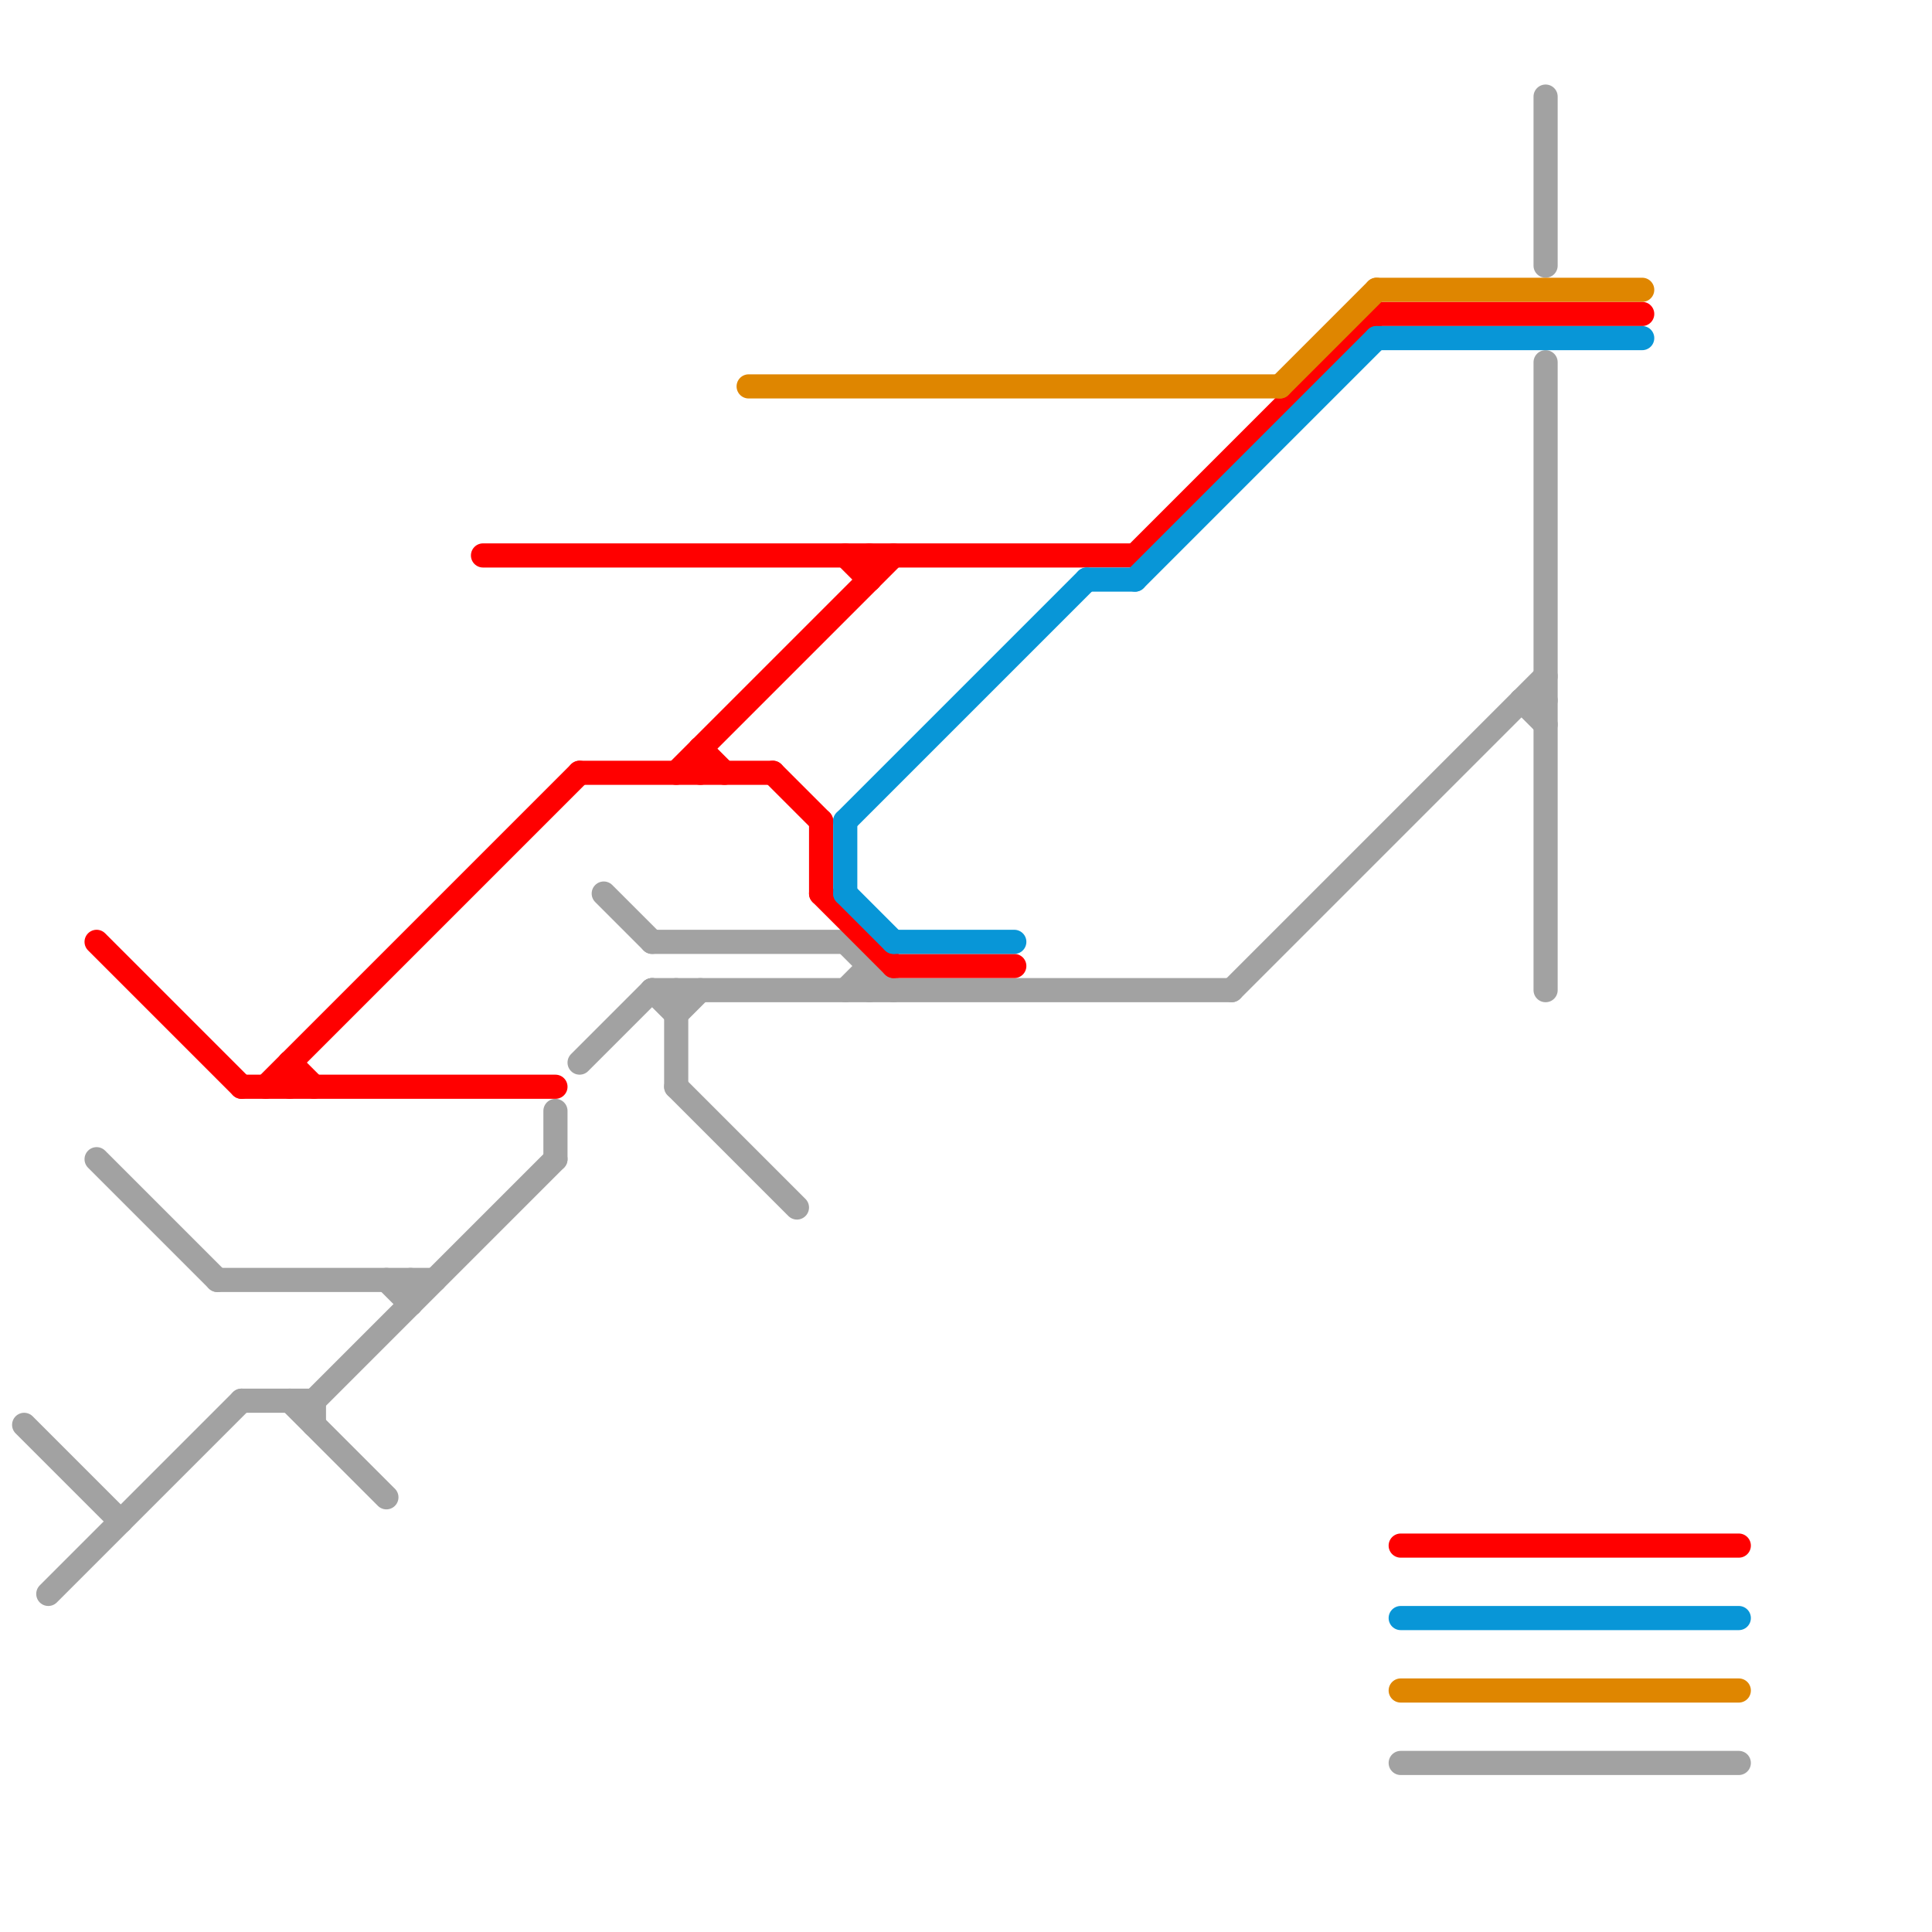 
<svg version="1.1" xmlns="http://www.w3.org/2000/svg" viewBox="0 0 80 80">
<style>text { font: 1px Helvetica; font-weight: 600; white-space: pre; dominant-baseline: central; } line { stroke-width: 1; fill: none; stroke-linecap: round; stroke-linejoin: round; } .c0 { stroke: #a2a2a2 } .c1 { stroke: #ff0000 } .c2 { stroke: #df8600 } .c3 { stroke: #0896d7 }</style><defs><g id="wm-xf"><circle r="1.2" fill="#000"/><circle r="0.9" fill="#fff"/><circle r="0.6" fill="#000"/><circle r="0.3" fill="#fff"/></g><g id="wm"><circle r="0.6" fill="#000"/><circle r="0.3" fill="#fff"/></g></defs><line class="c0" x1="10" y1="58" x2="13" y2="58"/><line class="c0" x1="25" y1="37" x2="27" y2="39"/><line class="c0" x1="23" y1="46" x2="23" y2="48"/><line class="c0" x1="63" y1="29" x2="64" y2="30"/><line class="c0" x1="28" y1="45" x2="33" y2="50"/><line class="c0" x1="13" y1="58" x2="23" y2="48"/><line class="c0" x1="58" y1="73" x2="72" y2="73"/><line class="c0" x1="2" y1="66" x2="10" y2="58"/><line class="c0" x1="36" y1="40" x2="36" y2="41"/><line class="c0" x1="17" y1="53" x2="17" y2="54"/><line class="c0" x1="13" y1="58" x2="13" y2="59"/><line class="c0" x1="28" y1="41" x2="28" y2="45"/><line class="c0" x1="9" y1="53" x2="18" y2="53"/><line class="c0" x1="28" y1="42" x2="29" y2="41"/><line class="c0" x1="27" y1="41" x2="51" y2="41"/><line class="c0" x1="4" y1="48" x2="9" y2="53"/><line class="c0" x1="35" y1="39" x2="37" y2="41"/><line class="c0" x1="16" y1="53" x2="17" y2="54"/><line class="c0" x1="63" y1="29" x2="64" y2="29"/><line class="c0" x1="24" y1="44" x2="27" y2="41"/><line class="c0" x1="1" y1="59" x2="5" y2="63"/><line class="c0" x1="64" y1="15" x2="64" y2="41"/><line class="c0" x1="12" y1="58" x2="16" y2="62"/><line class="c0" x1="27" y1="39" x2="35" y2="39"/><line class="c0" x1="27" y1="41" x2="28" y2="42"/><line class="c0" x1="51" y1="41" x2="64" y2="28"/><line class="c0" x1="64" y1="4" x2="64" y2="11"/><line class="c0" x1="35" y1="41" x2="36" y2="40"/><line class="c1" x1="57" y1="13" x2="68" y2="13"/><line class="c1" x1="29" y1="31" x2="30" y2="32"/><line class="c1" x1="12" y1="44" x2="13" y2="45"/><line class="c1" x1="37" y1="40" x2="42" y2="40"/><line class="c1" x1="28" y1="32" x2="37" y2="23"/><line class="c1" x1="11" y1="45" x2="24" y2="32"/><line class="c1" x1="36" y1="23" x2="36" y2="24"/><line class="c1" x1="4" y1="39" x2="10" y2="45"/><line class="c1" x1="20" y1="23" x2="47" y2="23"/><line class="c1" x1="10" y1="45" x2="23" y2="45"/><line class="c1" x1="32" y1="32" x2="34" y2="34"/><line class="c1" x1="29" y1="31" x2="29" y2="32"/><line class="c1" x1="47" y1="23" x2="57" y2="13"/><line class="c1" x1="34" y1="37" x2="37" y2="40"/><line class="c1" x1="12" y1="44" x2="12" y2="45"/><line class="c1" x1="34" y1="34" x2="34" y2="37"/><line class="c1" x1="24" y1="32" x2="32" y2="32"/><line class="c1" x1="58" y1="64" x2="72" y2="64"/><line class="c1" x1="35" y1="23" x2="36" y2="24"/><line class="c2" x1="31" y1="16" x2="53" y2="16"/><line class="c2" x1="57" y1="12" x2="68" y2="12"/><line class="c2" x1="53" y1="16" x2="57" y2="12"/><line class="c2" x1="58" y1="70" x2="72" y2="70"/><line class="c3" x1="45" y1="24" x2="47" y2="24"/><line class="c3" x1="58" y1="67" x2="72" y2="67"/><line class="c3" x1="35" y1="34" x2="45" y2="24"/><line class="c3" x1="35" y1="37" x2="37" y2="39"/><line class="c3" x1="57" y1="14" x2="68" y2="14"/><line class="c3" x1="47" y1="24" x2="57" y2="14"/><line class="c3" x1="35" y1="34" x2="35" y2="37"/><line class="c3" x1="37" y1="39" x2="42" y2="39"/>
</svg>
